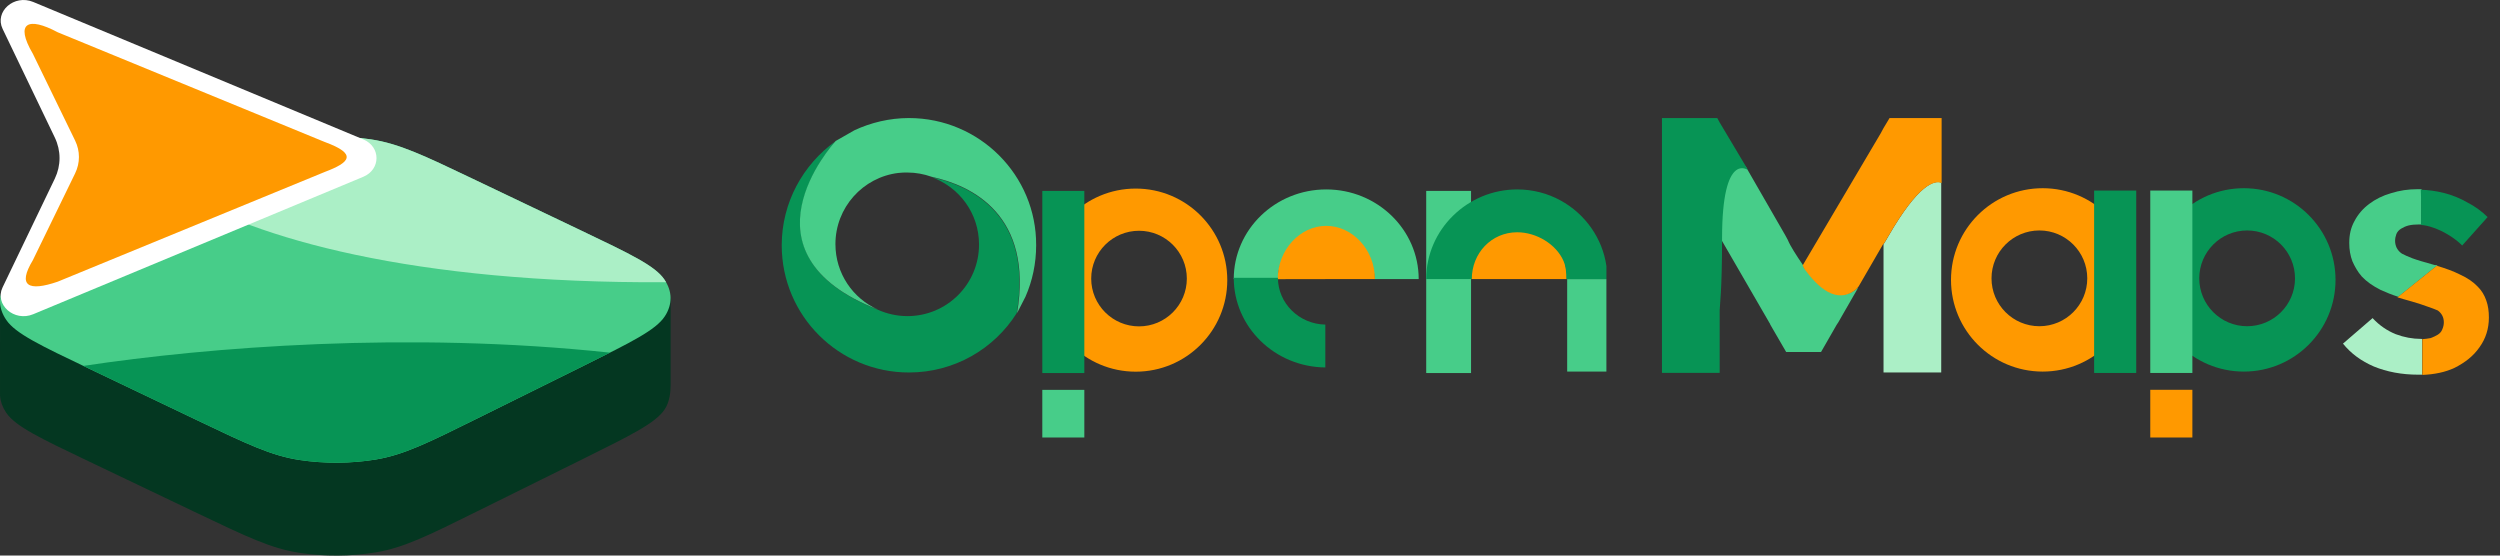 <svg width="180" height="40" viewBox="0 0 180 40" fill="none" xmlns="http://www.w3.org/2000/svg">
<rect x="0" y="0" width="180" height="40" fill="#333333" stroke="none"/>
<path d="M6.413 33.229L14.251 36.971C17.778 38.655 19.542 39.497 21.566 39.804C23.347 40.075 25.261 40.065 27.035 39.774C29.05 39.444 30.79 38.582 34.271 36.859L42.004 33.031C45.484 31.307 47.224 30.446 47.867 29.46C48.217 28.924 48.284 28.228 48.284 27.708C48.284 27.189 48.284 21.365 48.284 21.365C48.284 21.241 48.09 22.637 47.895 22.638L44.074 24.358C43.431 24.043 42.699 23.693 41.87 23.297L34.032 19.556C30.505 17.872 28.741 17.03 26.717 16.722C24.936 16.451 23.022 16.462 21.249 16.752C19.233 17.083 17.493 17.944 14.013 19.667L6.279 23.496C5.465 23.899 4.746 24.255 4.114 24.576L0.349 22.705C0.157 22.706 0.003 21.661 0.003 21.784L0.001 28.282C-0.001 28.34 0.001 28.398 0.003 28.456L0.003 28.494C0.003 28.506 0.004 28.517 0.007 28.528C0.038 28.933 0.187 29.336 0.453 29.725C1.123 30.703 2.886 31.545 6.413 33.229Z" fill="#043721"/>
<path d="M6.413 26.543C2.886 24.859 1.122 24.017 0.453 23.039C-0.137 22.178 -0.15 21.247 0.416 20.38C1.059 19.395 2.799 18.533 6.279 16.81L14.012 12.981C17.493 11.258 19.233 10.397 21.249 10.066C23.022 9.776 24.936 9.765 26.717 10.036C28.741 10.344 30.505 11.186 34.032 12.87L41.87 16.611C45.397 18.295 47.16 19.137 47.83 20.116C48.42 20.976 48.432 21.907 47.867 22.774C47.224 23.76 45.484 24.621 42.004 26.344L34.27 30.173C30.79 31.896 29.05 32.758 27.034 33.088C25.261 33.379 23.347 33.389 21.566 33.118C19.542 32.811 17.778 31.969 14.251 30.285L6.413 26.543Z" fill="#47CD89"/>
<path fill-rule="evenodd" clip-rule="evenodd" d="M6.001 26.345C6.136 26.41 6.274 26.476 6.415 26.543L14.252 30.285L14.252 30.285C17.78 31.969 19.543 32.81 21.568 33.118C23.349 33.389 25.263 33.378 27.036 33.088C29.052 32.757 30.792 31.896 34.272 30.173L34.272 30.173L42.005 26.344C42.714 25.994 43.35 25.679 43.92 25.391C29.406 23.839 15.01 24.987 6.001 26.345Z" fill="#079455"/>
<path fill-rule="evenodd" clip-rule="evenodd" d="M47.959 20.321C29.729 20.418 18.383 17.182 12.607 13.677L14.012 12.981L14.012 12.981C17.493 11.258 19.233 10.397 21.248 10.066C23.022 9.776 24.936 9.765 26.716 10.036C28.741 10.344 30.505 11.186 34.032 12.87L41.87 16.611C45.397 18.295 47.16 19.137 47.83 20.116C47.877 20.184 47.92 20.252 47.959 20.321Z" fill="#ABEFC6"/>
<path d="M26.15 10.033C27.428 10.565 27.428 12.201 26.15 12.732L2.394 22.623C1.02 23.196 -0.412 21.935 0.189 20.683L3.948 12.859C4.4 11.918 4.4 10.848 3.948 9.906L0.189 2.082C-0.412 0.83 1.02 -0.43 2.394 0.142L26.15 10.033Z" fill="white"/>
<path d="M23.382 10.224C25.78 11.1 25.172 11.706 23.382 12.38L4.151 20.282C2.049 21.002 1.237 20.598 2.366 18.733L5.409 12.482C5.775 11.73 5.775 10.875 5.409 10.123L2.366 3.872C1.035 1.602 2.049 1.198 4.151 2.322L23.382 10.224Z" fill="#FF9900"/>
<path d="M95.488 16.723C97.402 16.723 98.965 18.238 98.965 20.095H102.146C102.146 16.532 99.162 13.639 95.488 13.639C91.814 13.639 88.83 16.532 88.83 20.095H92.011C92.011 18.238 93.574 16.723 95.488 16.723Z" fill="#47CD89"/>
<path d="M95.488 16.262C93.599 16.262 91.995 17.99 91.995 20.101L95.516 20.095H98.993C98.993 17.984 97.376 16.262 95.488 16.262Z" fill="#FF9900"/>
<path fill-rule="evenodd" clip-rule="evenodd" d="M95.424 23.371C93.539 23.337 92.011 21.836 92.011 20H88.83C88.83 23.542 91.779 26.422 95.424 26.456V23.371Z" fill="#079455"/>
<path d="M105.915 13.745H102.687V26.859H105.915V13.745Z" fill="#47CD89"/>
<path d="M115.661 20.095H112.837V26.753H115.661V20.095Z" fill="#47CD89"/>
<path d="M109.3 16.262C107.36 16.262 105.776 17.984 105.776 20.095H109.328H112.838C112.838 17.984 111.254 16.262 109.3 16.262Z" fill="#FF9900"/>
<path d="M112.355 14.43C111.435 13.925 110.365 13.639 109.24 13.639C105.659 13.639 102.687 16.532 102.687 20.095H105.969C105.969 18.238 107.374 16.723 109.24 16.723C110.626 16.723 112.051 17.588 112.572 18.789C112.751 19.199 112.774 19.617 112.774 20.095H115.662V19.153C115.374 17.133 114.111 15.386 112.355 14.43Z" fill="#079455"/>
<path fill-rule="evenodd" clip-rule="evenodd" d="M88.364 20.169C88.364 23.809 85.413 26.761 81.772 26.761C78.132 26.761 75.181 23.809 75.181 20.169C75.181 16.528 78.132 13.577 81.772 13.577C85.413 13.577 88.364 16.528 88.364 20.169ZM85.452 20.057C85.452 21.958 83.911 23.499 82.01 23.499C80.109 23.499 78.567 21.958 78.567 20.057C78.567 18.156 80.109 16.615 82.01 16.615C83.911 16.615 85.452 18.156 85.452 20.057Z" fill="#FF9900"/>
<path d="M78.072 13.746H75.046V26.86H78.072V13.746Z" fill="#079455"/>
<path d="M78.072 28.07H75.046V31.5H78.072V28.07Z" fill="#47CD89"/>
<path d="M67.062 12.751C69.064 13.464 70.49 15.356 70.49 17.605C70.49 20.457 68.186 22.76 65.334 22.76C64.594 22.76 63.881 22.596 63.25 22.322C52.911 18.29 59.932 10.447 60.151 10.173C57.82 11.846 56.284 14.588 56.284 17.66C56.284 22.733 60.398 26.819 65.444 26.819C68.707 26.819 71.587 25.119 73.205 22.541C74.384 15.493 69.941 13.382 67.062 12.751Z" fill="#079455"/>
<path d="M73.835 21.362C74.329 20.237 74.603 18.976 74.603 17.66C74.63 12.614 70.517 8.5 65.443 8.5C64.045 8.5 62.701 8.829 61.522 9.378L60.178 10.145C60.178 10.145 60.151 10.145 60.151 10.173C59.904 10.447 52.883 18.263 63.222 22.294C61.412 21.499 60.151 19.689 60.151 17.577C60.151 14.945 62.125 12.751 64.703 12.449C64.703 12.449 64.703 12.449 64.73 12.449C64.922 12.422 65.114 12.422 65.334 12.422C65.937 12.422 66.513 12.531 67.061 12.723C69.968 13.354 74.411 15.466 73.232 22.541L73.835 21.362Z" fill="#47CD89"/>
<path fill-rule="evenodd" clip-rule="evenodd" d="M168.158 20.152C168.158 23.798 165.202 26.754 161.556 26.754C157.911 26.754 154.955 23.798 154.955 20.152C154.955 16.506 157.911 13.551 161.556 13.551C165.202 13.551 168.158 16.506 168.158 20.152ZM165.241 20.041C165.241 21.944 163.698 23.488 161.794 23.488C159.89 23.488 158.347 21.944 158.347 20.041C158.347 18.137 159.89 16.593 161.794 16.593C163.698 16.593 165.241 18.137 165.241 20.041Z" fill="#079455"/>
<path d="M157.851 13.72H154.82V26.853H157.851V13.72Z" fill="#47CD89"/>
<path d="M157.851 28.065H154.82V31.5H157.851V28.065Z" fill="#FF9900"/>
<path d="M133.624 20.846C132.355 21.769 131.057 20.846 130.047 19.462C129.989 19.404 129.903 19.317 129.903 19.317L129.816 19.09C129.326 18.369 128.893 17.702 128.72 17.269L128.547 16.952L125.691 11.991C125.691 11.991 123.874 10.808 123.874 17.154L127.48 23.385L128.547 16.923C128.547 16.923 128.547 16.923 128.547 16.952V16.923L127.451 23.356L128.605 25.346H131.114L132.239 23.385L132.355 23.212L132.701 22.606L133.797 20.702C133.739 20.76 133.682 20.788 133.624 20.846Z" fill="#47CD89"/>
<path d="M135.96 17.009C135.845 17.211 135.73 17.413 135.614 17.586V26.817H139.768V13.144C139.278 12.971 138.124 13.259 135.96 17.009Z" fill="#ABEFC6"/>
<path d="M136.047 8.5L135.614 9.221L136.047 8.5Z" fill="white"/>
<path d="M138.527 8.5H136.047L135.614 9.221L135.412 9.596L129.787 19.115L129.845 19.231L129.902 19.346C130.883 20.702 132.239 21.942 133.624 20.846C133.681 20.788 133.768 20.702 133.826 20.615L135.614 17.529V17.587C135.729 17.385 135.845 17.212 135.96 17.01C138.124 13.26 139.277 12.971 139.797 13.173V9.221V8.5H138.527Z" fill="#FF9900"/>
<path d="M123.816 8.817L123.643 8.5H119.662V22.433V26.846H123.816V22.433C123.816 22.433 123.816 22.404 123.816 22.346C123.816 22.058 123.989 20.962 123.989 17.154C123.989 10.808 125.864 12.25 125.864 12.25L123.816 8.817Z" fill="#079455"/>
<path fill-rule="evenodd" clip-rule="evenodd" d="M140.472 20.152C140.472 23.798 143.428 26.754 147.073 26.754C150.719 26.754 153.675 23.798 153.675 20.152C153.675 16.506 150.719 13.551 147.073 13.551C143.428 13.551 140.472 16.506 140.472 20.152ZM143.389 20.041C143.389 21.944 144.932 23.488 146.836 23.488C148.74 23.488 150.283 21.944 150.283 20.041C150.283 18.137 148.74 16.593 146.836 16.593C144.932 16.593 143.389 18.137 143.389 20.041Z" fill="#FF9900"/>
<path d="M150.777 13.72H153.808V26.853H150.777V13.72Z" fill="#079455"/>
<path d="M175.145 19.04C174.541 18.869 174.07 18.737 173.711 18.604C173.372 18.471 173.108 18.358 172.938 18.263C172.768 18.149 172.655 18.017 172.561 17.846C172.485 17.676 172.447 17.524 172.447 17.335C172.447 17.165 172.485 16.994 172.542 16.843C172.617 16.672 172.73 16.558 172.881 16.464C173.032 16.369 173.202 16.293 173.409 16.236C173.636 16.18 173.881 16.161 174.164 16.161C174.221 16.161 174.277 16.161 174.334 16.161C174.334 15.289 174.353 14.38 174.353 13.622C174.258 13.622 174.164 13.622 174.051 13.622C173.391 13.622 172.768 13.717 172.165 13.906C171.561 14.077 171.033 14.342 170.58 14.683C170.127 15.024 169.769 15.441 169.524 15.914C169.26 16.388 169.146 16.899 169.146 17.486C169.146 17.979 169.222 18.415 169.373 18.812C169.543 19.191 169.75 19.57 170.052 19.911C170.391 20.271 170.844 20.593 171.41 20.877C171.787 21.048 172.202 21.218 172.674 21.37L175.503 19.097C175.333 19.097 175.239 19.078 175.145 19.04Z" fill="#47CD89"/>
<path d="M174.315 24.401C173.712 24.401 173.089 24.287 172.486 24.059C171.882 23.813 171.316 23.434 170.826 22.904L168.694 24.741C169.26 25.442 169.996 25.992 170.92 26.389C171.844 26.768 172.92 26.977 174.108 26.977C174.202 26.977 174.297 26.977 174.391 26.977V24.401C174.353 24.401 174.334 24.401 174.315 24.401Z" fill="#ABEFC6"/>
<path d="M174.316 16.198C174.58 16.217 174.863 16.274 175.183 16.388C175.561 16.52 175.938 16.691 176.296 16.918C176.674 17.145 176.994 17.392 177.277 17.676L179.107 15.63C178.711 15.232 178.22 14.872 177.673 14.588C177.145 14.285 176.56 14.039 175.938 13.887C175.41 13.755 174.863 13.679 174.297 13.66C174.335 14.418 174.316 15.327 174.316 16.198Z" fill="#079455"/>
<path d="M178.521 25.007C178.974 24.381 179.2 23.662 179.2 22.866C179.2 22.412 179.144 21.995 179.012 21.635C178.88 21.256 178.691 20.934 178.408 20.65C178.087 20.309 177.654 20.006 177.107 19.76C176.654 19.532 176.088 19.324 175.447 19.134L172.617 21.408C172.881 21.483 173.164 21.578 173.466 21.654C173.994 21.805 174.428 21.938 174.768 22.07C175.107 22.184 175.352 22.279 175.522 22.355C175.805 22.563 175.956 22.847 175.956 23.207C175.956 23.378 175.918 23.548 175.843 23.718C175.786 23.87 175.673 24.003 175.522 24.097C175.371 24.192 175.201 24.268 174.994 24.344C174.824 24.381 174.617 24.4 174.409 24.419V26.995C175.258 26.958 176.05 26.806 176.729 26.484C177.484 26.105 178.087 25.632 178.521 25.007Z" fill="#FF9900"/>
</svg>
